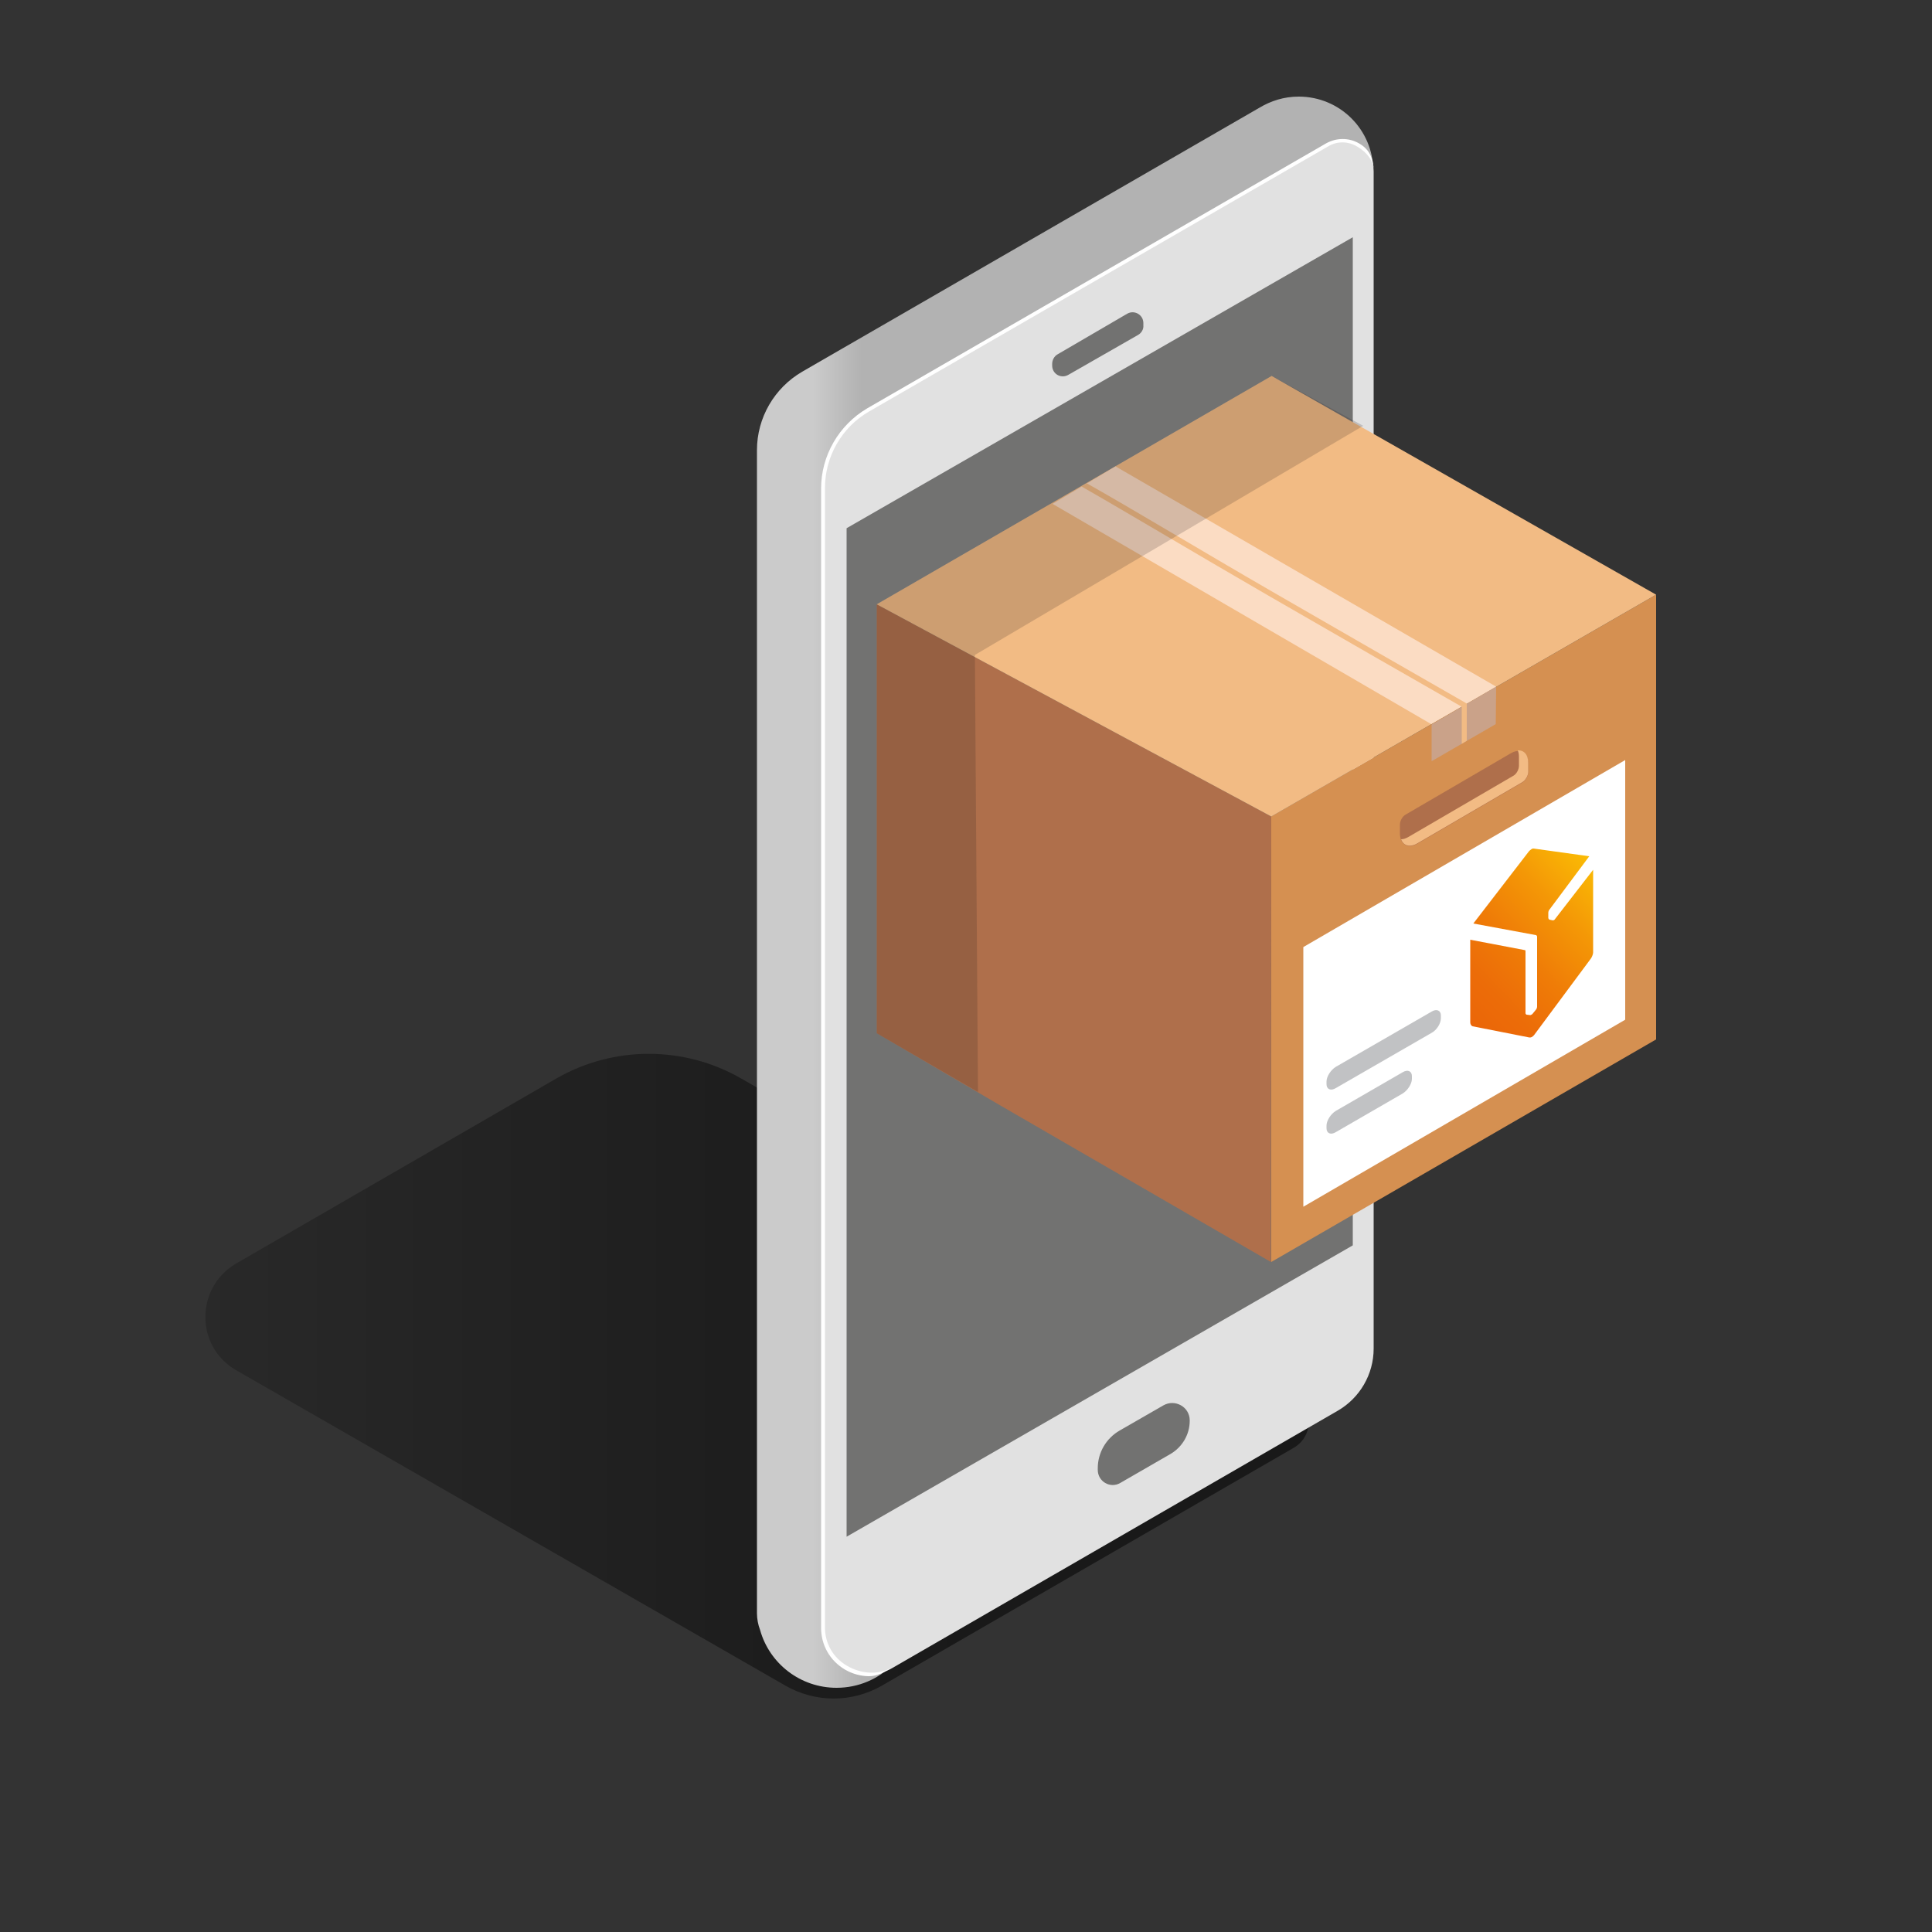 <svg width="500" height="500" viewBox="0 0 500 500" fill="none" xmlns="http://www.w3.org/2000/svg">
<rect x="0" y="0" width="500" height="500" fill="#333333" stroke="none"/>
<path d="M334.8 374.702L228.3 436.202C220.5 440.702 211 440.702 203.2 436.202L61.1 354.602C50.5 348.502 50.5 333.202 61.1 327.002L144 279.102C158.8 270.602 177 270.602 191.8 279.102L334.8 361.302C340 364.302 340 371.702 334.8 374.702Z" fill="url(#paint0_linear_4409_89103)"/>
<path d="M355.4 44.3C355.4 33.6 346.8 25 336.1 25C332.3 25 328.9 26.1 325.9 27.9L207.6 96.2C200.4 100.4 195.9 108.1 195.9 116.5V416.2V417.5C195.9 419 196.2 420.5 196.7 421.8C199.1 430.5 207.1 436.8 216.5 436.8C227.9 436.8 237.1 427.6 237.1 416.2C237.1 415.6 237.1 415 237 414.5L329.2 361.3C334.9 358 338.5 351.9 338.5 345.2V63.4C348 62.3 355.4 54.1 355.4 44.3Z" fill="url(#paint1_linear_4409_89103)"/>
<path d="M230.901 431.7L346.201 365.1C351.901 361.8 355.501 355.7 355.501 349V44.5C355.501 38.3 348.801 34.5 343.501 37.6L224.701 106.2C217.501 110.4 213.001 118.1 213.001 126.5V421.4C212.901 430.5 222.901 436.3 230.901 431.7Z" fill="#E1E1E1"/>
<path d="M224.9 433.8C222.8 433.8 220.6 433.2 218.7 432.1C214.8 429.8 212.5 425.8 212.5 421.3V126.4C212.5 117.9 217.1 110 224.4 105.7L343.2 37.1C345.9 35.6 349.1 35.6 351.7 37.1C354.4 38.6 355.5 41.1 355.5 44.2C355.5 41.5 353.6 39.3 351.2 37.9C348.8 36.5 346 36.5 343.7 37.9L224.9 106.5C217.8 110.6 213.5 118.2 213.5 126.3V421.2C213.5 425.3 215.6 429 219.2 431.1C222.8 433.2 227.3 433.6 230.9 431.5C228.9 432.8 227 433.8 224.9 433.8Z" fill="white"/>
<path d="M219.1 397.7L350.1 322.3V61.4L219.1 136.7V397.7Z" fill="#727271"/>
<path d="M294.501 86.699L276.501 96.999C274.601 98.099 272.301 96.799 272.301 94.599V94.199C272.301 93.199 272.801 92.199 273.701 91.699L291.701 81.199C293.601 80.099 295.901 81.499 295.901 83.599V84.199C296.001 85.199 295.401 86.199 294.501 86.699Z" fill="#727271"/>
<path d="M284.1 380.4V380C284.1 375.9 286.3 372.2 289.8 370.2L301.1 363.7C304.1 362 307.9 364.1 307.9 367.6V367.7C307.9 371.2 306 374.5 302.9 376.3L289.9 383.8C287.3 385.3 284.1 383.4 284.1 380.4Z" fill="#727271"/>
<path d="M428.6 153.9L329 211.3V326.6L428.6 269V153.9Z" fill="#D59051"/>
<path d="M226.9 156.4L329 211.3L328.9 326.6L258.9 286.1L226.9 267.4V156.4Z" fill="#AF6F4B"/>
<path d="M428.6 153.901L329.1 97.301L226.9 156.401L329 211.301L428.6 153.901Z" fill="#F2BB84"/>
<path d="M420.601 263.901L337.301 312.301V245.101L420.601 196.701V263.901Z" fill="white"/>
<path d="M402.4 237.902C402.3 238.102 402 238.202 401.9 238.202L401 238.002C400.9 238.002 400.9 237.902 400.8 237.802C400.7 237.702 400.7 237.602 400.7 237.502V236.202C400.7 236.002 400.8 235.602 401 235.402L411.3 221.602L396.9 219.602C396.7 219.602 396.5 219.602 396.3 219.802C396.1 219.902 395.9 220.102 395.7 220.302L381.3 239.002L397.5 242.002C397.6 242.002 397.8 242.202 397.8 242.402V260.502C397.8 260.702 397.7 261.102 397.5 261.302L396.6 262.402C396.5 262.502 396.4 262.602 396.3 262.602C396.2 262.702 396.1 262.702 396 262.702L395.1 262.602C395 262.602 394.8 262.402 394.8 262.202V246.102C394.8 246.002 394.7 245.902 394.7 245.902L380.5 243.202V264.602C380.5 265.102 380.8 265.502 381.1 265.602L395.8 268.502C396 268.502 396.2 268.502 396.4 268.402C396.6 268.302 396.8 268.102 397 267.902L411.7 248.102C412 247.702 412.3 246.902 412.3 246.502V225.102L402.4 237.902Z" fill="url(#paint2_linear_4409_89103)"/>
<path d="M370.501 267.301L345.701 281.601C344.401 282.401 343.301 281.901 343.301 280.601V279.901C343.301 278.601 344.401 276.901 345.701 276.101L370.501 261.801C371.801 261.001 372.901 261.501 372.901 262.801V263.501C372.901 264.901 371.801 266.601 370.501 267.301Z" fill="#C1C2C4"/>
<path d="M363.001 283.001L345.701 293.001C344.401 293.801 343.301 293.301 343.301 292.001V291.3C343.301 290 344.401 288.301 345.701 287.501L363.001 277.501C364.301 276.701 365.401 277.201 365.401 278.501V279.2C365.401 280.5 364.301 282.201 363.001 283.001Z" fill="#C1C2C4"/>
<path d="M394.001 202.5L366.901 218.3C364.401 219.8 362.301 218.6 362.301 215.7V213.4C362.301 212.4 363.001 211.2 363.801 210.8L390.901 195C393.401 193.5 395.501 194.7 395.501 197.6V200C395.501 200.8 394.801 202 394.001 202.5Z" fill="#AF6F4B"/>
<path d="M392.8 194.201C393 194.701 393.1 195.201 393.1 195.801V198.201C393.1 199.201 392.4 200.401 391.6 200.801L364.5 216.601C363.8 217.001 363.2 217.201 362.6 217.201C363.2 218.901 364.9 219.401 366.9 218.201L394 202.401C394.8 201.901 395.5 200.701 395.5 199.801V197.401C395.5 195.301 394.4 194.101 392.8 194.201Z" fill="#F2BB84"/>
<path d="M387.2 177.701L288.7 120.701L272.4 130.401L370.4 187.401L387.2 177.701Z" fill="#FBDCC3"/>
<path d="M370.5 197.001L387.1 187.401L387.2 177.701L370.5 187.501V197.001Z" fill="#CAA289"/>
<path d="M379.6 191.702L378.3 192.502V182.902C366.4 176.102 347.2 165.102 328.7 154.402C310 143.602 291.8 132.702 279.9 125.902L281.3 125.102C293.2 131.802 310.7 142.402 329.4 153.202C348.1 164.002 367.4 175.102 379.3 181.902L379.6 182.102V191.702Z" fill="#F2BB84"/>
<path opacity="0.18" d="M253.1 282.601L252.3 169.501L352.8 110.201L329.1 97.301L226.9 156.401V267.401L253.1 282.601Z" fill="#28211E"/>
<defs>
<linearGradient id="paint0_linear_4409_89103" x1="53.164" y1="356.135" x2="338.669" y2="356.135" gradientUnits="userSpaceOnUse">
<stop stop-opacity="0.2"/>
<stop offset="0.672" stop-opacity="0.5"/>
</linearGradient>
<linearGradient id="paint1_linear_4409_89103" x1="195.917" y1="230.893" x2="355.446" y2="230.893" gradientUnits="userSpaceOnUse">
<stop offset="0.091" stop-color="#CBCBCB"/>
<stop offset="0.17" stop-color="#B2B2B2"/>
</linearGradient>
<linearGradient id="paint2_linear_4409_89103" x1="379.635" y1="263.946" x2="416.611" y2="228.17" gradientUnits="userSpaceOnUse">
<stop stop-color="#EB6608"/>
<stop offset="0.19" stop-color="#EC6C08"/>
<stop offset="0.437" stop-color="#EF7C07"/>
<stop offset="0.717" stop-color="#F49706"/>
<stop offset="1" stop-color="#FABA05"/>
</linearGradient>
</defs>
</svg>
